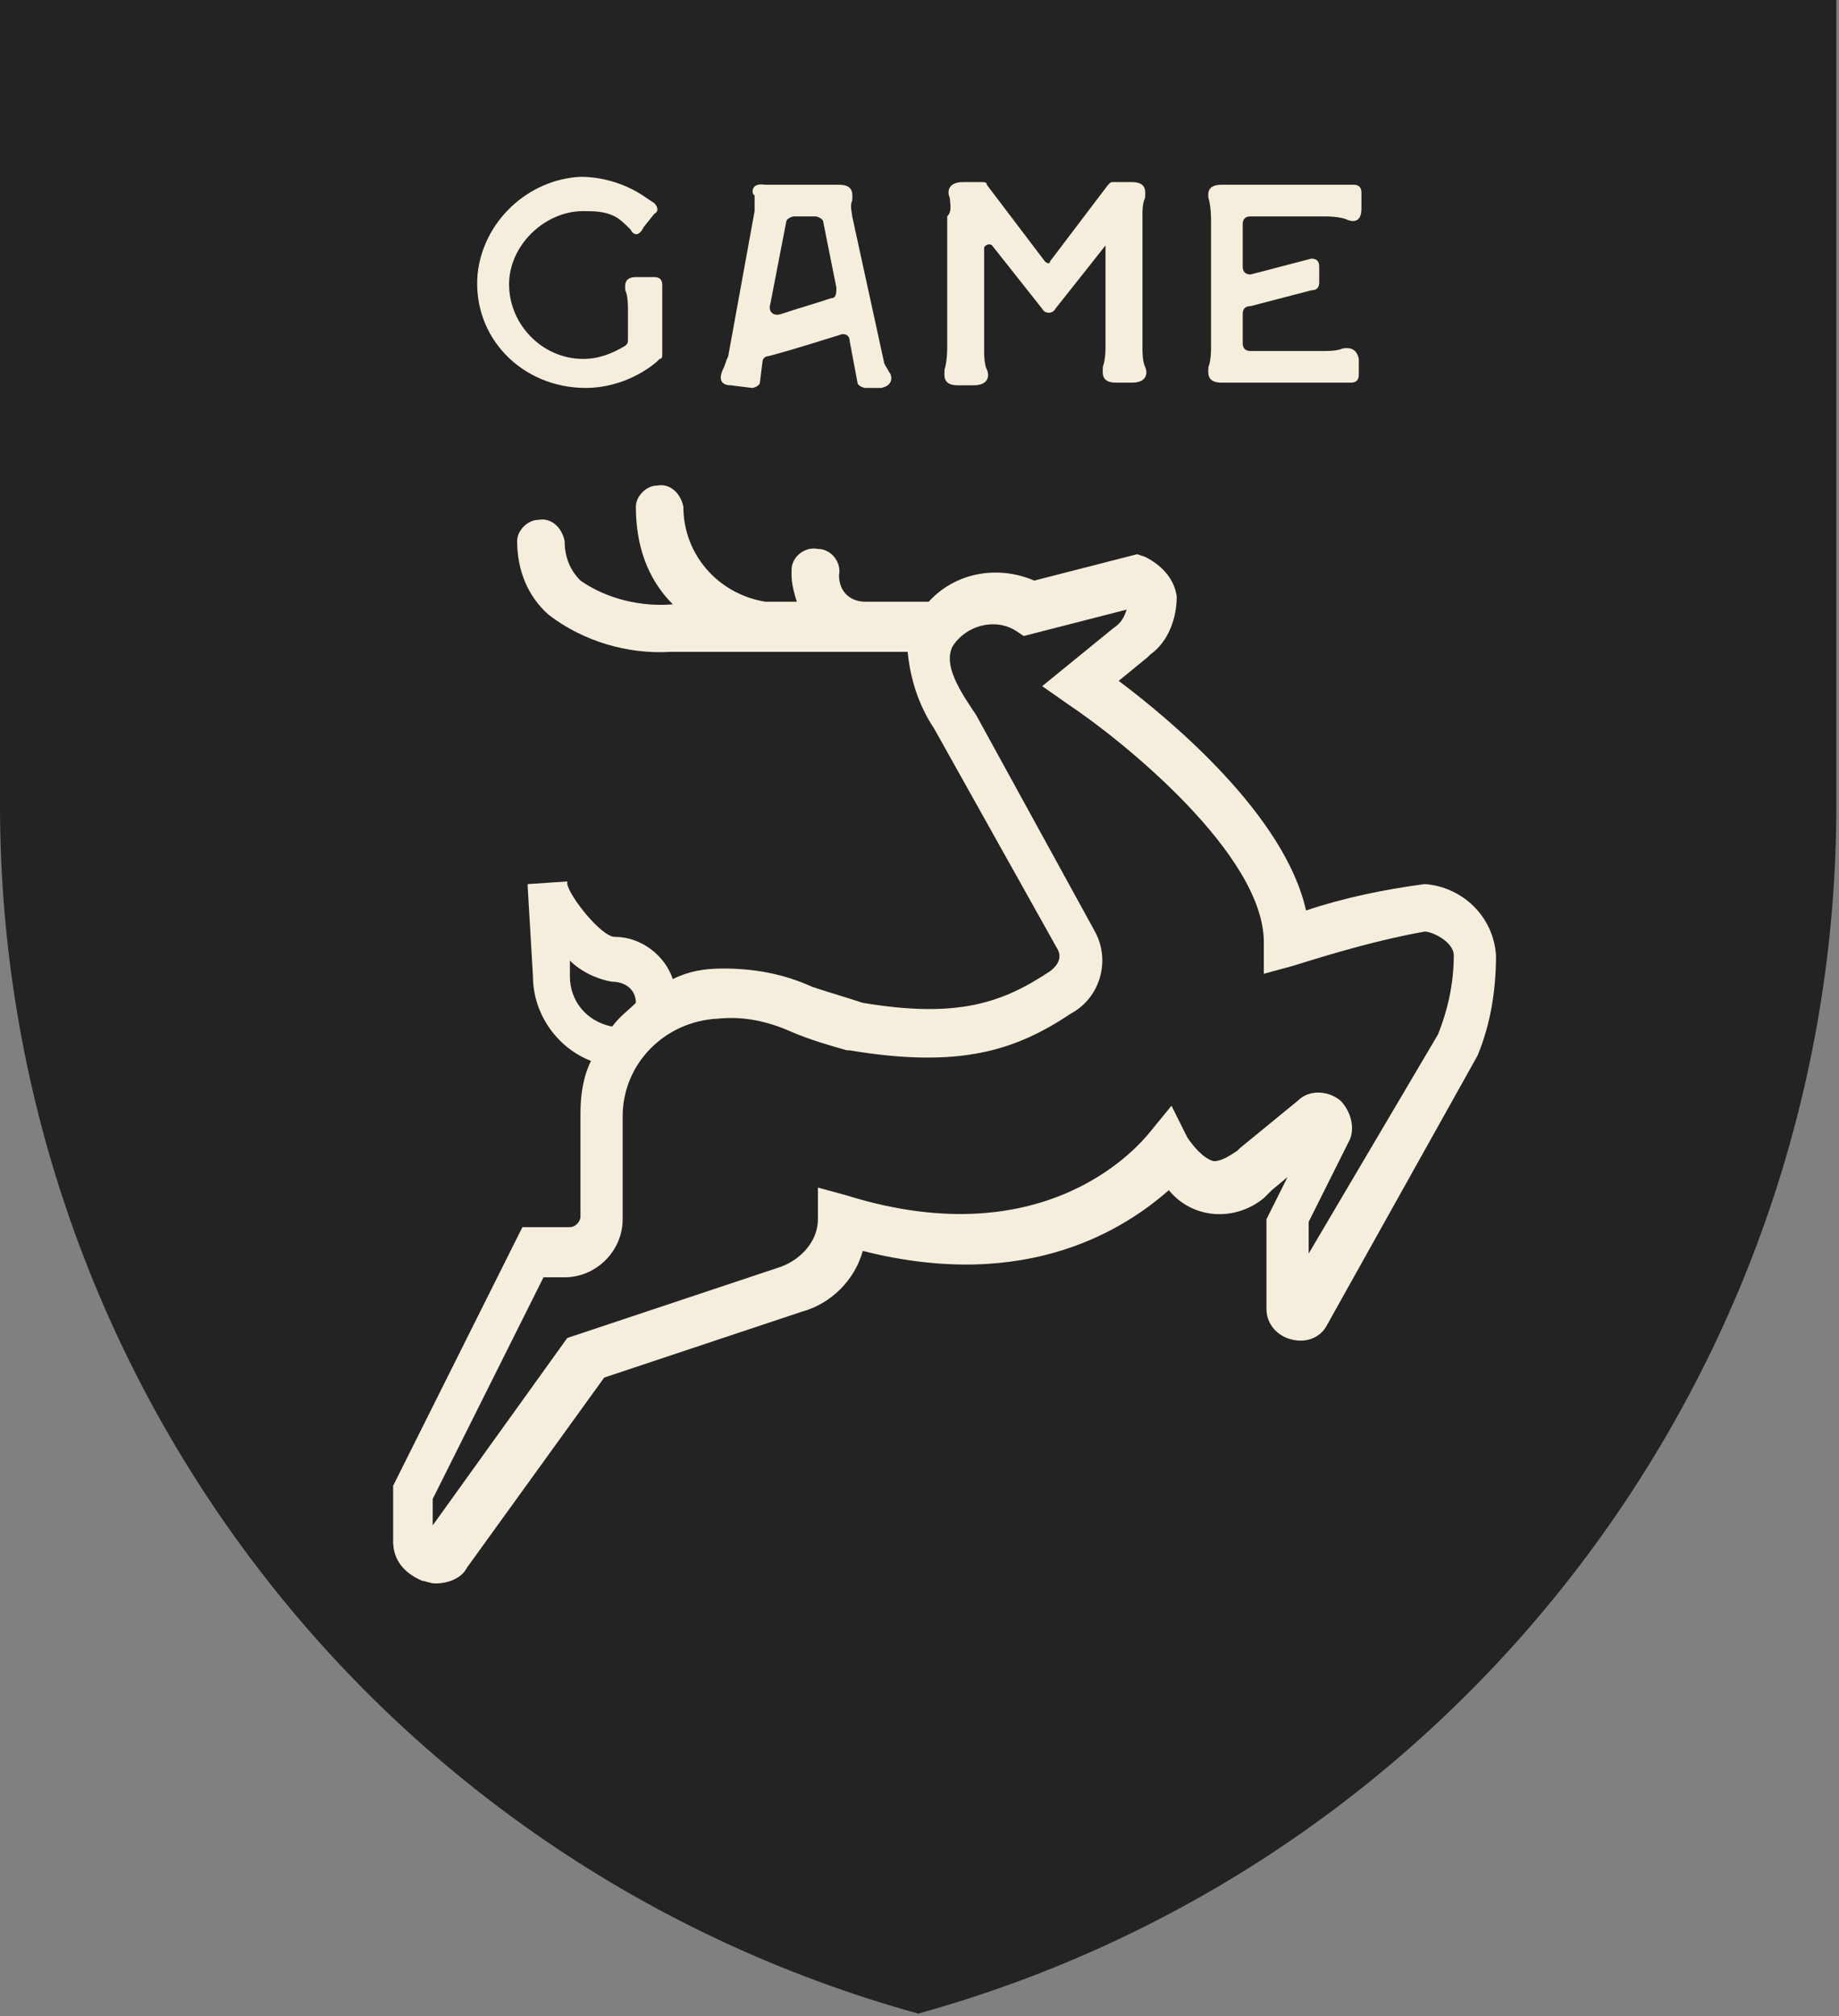 <?xml version="1.0" encoding="utf-8"?>
<!-- Generator: Adobe Illustrator 25.2.1, SVG Export Plug-In . SVG Version: 6.00 Build 0)  -->
<svg version="1.1" id="Layer_1" xmlns="http://www.w3.org/2000/svg" xmlns:xlink="http://www.w3.org/1999/xlink" x="0px" y="0px"
	 viewBox="0 0 69.7 76.4" style="enable-background:new 0 0 69.7 76.4;" xml:space="preserve">
<rect x="0" y="0" width="69.7" height="76.4" fill="#808080" stroke="none"/>
<style type="text/css">
	.st0{fill:#232323;}
	.st1{enable-background:new    ;}
	.st2{fill:#F5EEDC;}
</style>
<g id="Layer_2_1_">
	<g id="Layer_1-2">
		<path class="st0" d="M0,0v30.5c0,21.4,14.2,40.1,34.8,45.8c20.6-5.7,34.8-24.5,34.8-45.8V0H0z"/>
		<g class="st1">
			<path class="st2" d="M18.1,10.4c0.2-2,1.9-3.6,3.9-3.7c0.9,0,1.8,0.3,2.5,0.8l0,0l0.3,0.2c0.1,0.1,0.2,0.3,0,0.4l-0.4,0.5l0,0
				C24.2,9,24,8.9,23.9,8.7c-0.2-0.2-0.4-0.4-0.6-0.5C22.9,8,22.5,8,22.1,8c-1.4,0-2.7,1.2-2.8,2.6c-0.1,1.6,1.2,3,2.8,3
				c0.6,0,1.1-0.2,1.6-0.5c0.1-0.1,0.1-0.1,0.1-0.3v-1.1c0-0.1,0-0.5-0.1-0.7c0-0.1-0.1-0.5,0.4-0.5c0,0,0,0,0.1,0h0.6
				c0.2,0,0.3,0.1,0.3,0.3v2.6c0,0.1,0,0.2-0.1,0.2l-0.1,0.1c-0.7,0.6-1.7,1-2.7,1C19.8,14.7,17.9,12.8,18.1,10.4z"/>
			<path class="st2" d="M27.7,14.6c-0.5,0-0.4-0.4-0.3-0.6c0.1-0.2,0.1-0.3,0.2-0.5l1-5.5c0-0.2,0-0.4,0-0.6c-0.1,0-0.2-0.5,0.4-0.4
				h2.8l0,0l0,0c0.6,0,0.5,0.4,0.5,0.6c-0.1,0.2,0,0.5,0,0.6l1.2,5.5c0,0.1,0.1,0.2,0.2,0.4c0.1,0.1,0.2,0.5-0.3,0.6l0,0l0,0l0,0
				h-0.6c-0.1,0-0.3-0.1-0.3-0.2l-0.3-1.6c0-0.2-0.2-0.3-0.4-0.2c-1.6,0.5-2.3,0.7-2.7,0.8c-0.1,0-0.2,0.1-0.2,0.2l-0.1,0.8
				c0,0.1-0.2,0.2-0.3,0.2L27.7,14.6L27.7,14.6z M29.6,11.9c0.6-0.2,1.3-0.4,1.9-0.6c0.2,0,0.2-0.2,0.2-0.4l-0.5-2.5
				c0-0.1-0.2-0.2-0.3-0.2h-0.8c-0.1,0-0.3,0.1-0.3,0.2l-0.6,3.1C29.1,11.8,29.3,12,29.6,11.9z"/>
			<path class="st2" d="M41.9,9.3L40,11.7c-0.1,0.2-0.4,0.2-0.5,0l-1.9-2.4c-0.1-0.1-0.3,0-0.3,0.1v3.9c0,0.1,0,0.5,0.1,0.7
				s0.1,0.6-0.5,0.6c-0.1,0-0.2,0-0.3,0s-0.1,0-0.3,0c-0.6,0-0.5-0.4-0.5-0.6c0.1-0.3,0.1-0.8,0.1-0.8l0,0v-5C36.1,8,36,7.7,36,7.5
				c-0.1-0.2-0.1-0.6,0.5-0.6c0.1,0,0.2,0,0.2,0h0.5c0.1,0,0.2,0,0.2,0.1l2.2,2.9c0.1,0.1,0.2,0.1,0.2,0L42,7
				c0.1-0.1,0.1-0.1,0.2-0.1h0.5c0.1,0,0.1,0,0.2,0c0.6,0,0.5,0.4,0.5,0.6c-0.1,0.2-0.1,0.5-0.1,0.6v5.1c0,0.1,0,0.5,0.1,0.7
				s0.1,0.6-0.5,0.6c-0.1,0-0.2,0-0.3,0s-0.1,0-0.3,0c-0.6,0-0.5-0.4-0.5-0.6c0.1-0.3,0.1-0.6,0.1-0.8V9.2C42.2,9.2,42,9.2,41.9,9.3
				z"/>
			<path class="st2" d="M45.9,13.2V8.3c0,0,0-0.5-0.1-0.8c0-0.1-0.1-0.5,0.5-0.5c0.1,0,0.2,0,0.3,0h4.7c0.2,0,0.3,0.1,0.3,0.3v0.4
				c0,0.1,0,0.1,0,0.2l0,0c0,0.6-0.4,0.5-0.6,0.4c-0.3-0.1-0.7-0.1-0.8-0.1h-2.8c-0.2,0-0.3,0.1-0.3,0.3v1.6c0,0.2,0.1,0.3,0.3,0.3
				l2.3-0.6c0.2,0,0.3,0.1,0.3,0.3v0.6c0,0.2-0.1,0.3-0.3,0.3l-2.3,0.6c-0.2,0-0.3,0.1-0.3,0.3V13c0,0.2,0.1,0.3,0.3,0.3h2.8
				c0.1,0,0.5,0,0.7-0.1c0.1,0,0.5-0.1,0.6,0.4l0,0v0.6c0,0.2-0.1,0.3-0.3,0.3h-4.7c-0.1,0-0.1,0-0.2,0c-0.6,0-0.5-0.4-0.5-0.6
				C45.9,13.7,45.9,13.2,45.9,13.2z"/>
		</g>
		<path class="st2" d="M54,33.5c-1.5,0.2-3,0.5-4.5,1c-0.8-3.6-5.1-7.2-7.1-8.7l1.1-0.9l0.1-0.1c0.7-0.5,1-1.4,1-2.2
			c-0.1-0.7-0.6-1.2-1.2-1.5L43.1,21l-3.9,1c-1.4-0.6-3-0.3-4,0.8h-2.4c-0.6,0-1-0.4-1-1c0.1-0.5-0.3-1-0.8-1c-0.5-0.1-1,0.3-1,0.8
			c0,0.1,0,0.1,0,0.2c0,0.3,0.1,0.7,0.2,1H29c-1.8-0.3-3.1-1.8-3.1-3.6c-0.1-0.5-0.5-0.9-1-0.8c-0.4,0-0.8,0.4-0.8,0.8
			c0,1.4,0.4,2.7,1.4,3.7C24.3,23,23,22.7,22,22c-0.4-0.4-0.6-0.9-0.6-1.5c-0.1-0.5-0.5-0.9-1-0.8c-0.4,0-0.8,0.4-0.8,0.8
			c0,1.1,0.4,2.1,1.2,2.8c1.3,1,3,1.5,4.6,1.4c0.3,0,0.7,0,1,0h8c0.1,1,0.4,2,1,2.9l4.7,8.4c0.1,0.2,0.1,0.5-0.3,0.8
			C38,38,36.3,38.6,32.7,38c-0.6-0.2-1.3-0.4-1.9-0.6c-1.1-0.5-2.2-0.7-3.4-0.7c-0.7,0-1.3,0.1-1.9,0.4c-0.3-0.9-1.2-1.6-2.2-1.6
			c-0.5,0-1.7-1.5-1.8-2v-0.1L20,33.5v0.1l0.2,3.4c0,1.4,0.9,2.7,2.2,3.2c-0.3,0.6-0.4,1.3-0.4,2v3.9c0,0.2-0.2,0.4-0.4,0.4h-1.8
			l-4.9,9.8v2.1c0,0.7,0.4,1.2,1.1,1.5c0.1,0,0.3,0.1,0.5,0.1c0.5,0,1-0.2,1.2-0.6l5.2-7.2l7.5-2.5c1.1-0.3,2-1.2,2.3-2.3
			c6.3,1.6,10-0.9,11.6-2.3c0.9,1.1,2.5,1.2,3.6,0.3c0.1-0.1,0.2-0.2,0.3-0.3l0.6-0.5L48,46.2v3.4c0,0.7,0.6,1.2,1.3,1.2
			c0.4,0,0.8-0.2,1-0.6L56,40c0.5-1.2,0.7-2.5,0.7-3.8C56.6,34.7,55.4,33.6,54,33.5z M21.6,37v-0.6c0.4,0.4,1,0.7,1.6,0.8
			c0.5,0,0.9,0.3,0.9,0.8c-0.3,0.3-0.6,0.5-0.9,0.9C22.2,38.7,21.6,37.9,21.6,37z M54.5,39.2l-4.9,8.3v-1.2l1.5-3
			c0.3-0.5,0.1-1.2-0.3-1.6c-0.5-0.4-1.2-0.4-1.6,0L47,43.5l-0.1,0.1C46.6,43.8,46.3,44,46,44c-0.4-0.1-0.8-0.6-1-0.9l-0.6-1.2
			L43.5,43c-0.2,0.2-3.7,4.7-11.4,2.3L31,45v1.2c0,0.8-0.6,1.5-1.4,1.8l-8.1,2.7l-5.1,7.1v-1l4.2-8.4h0.8c1.2,0,2.2-1,2.2-2.2l0,0
			v-3.9c0-2,1.6-3.6,3.6-3.7c1-0.1,1.9,0.1,2.8,0.5c0.7,0.3,1.4,0.5,2.1,0.7h0.1c4.2,0.7,6.3,0,8.4-1.4c1.1-0.6,1.5-2,0.9-3.1
			L37,27.1l-0.2-0.3c-0.6-0.9-1-1.7-0.7-2.3c0.5-0.8,1.6-1.1,2.4-0.6l0.3,0.2l3.9-1l0,0c-0.1,0.3-0.2,0.5-0.5,0.7L39.5,26l1,0.7
			c2.1,1.4,7.4,5.7,7.4,9v1.2l1.1-0.3c1.6-0.5,3.3-1,5-1.3c0.3,0,1.1,0.4,1.1,0.9C55.1,37.2,54.9,38.2,54.5,39.2L54.5,39.2z"/>
	</g>
</g>
</svg>
